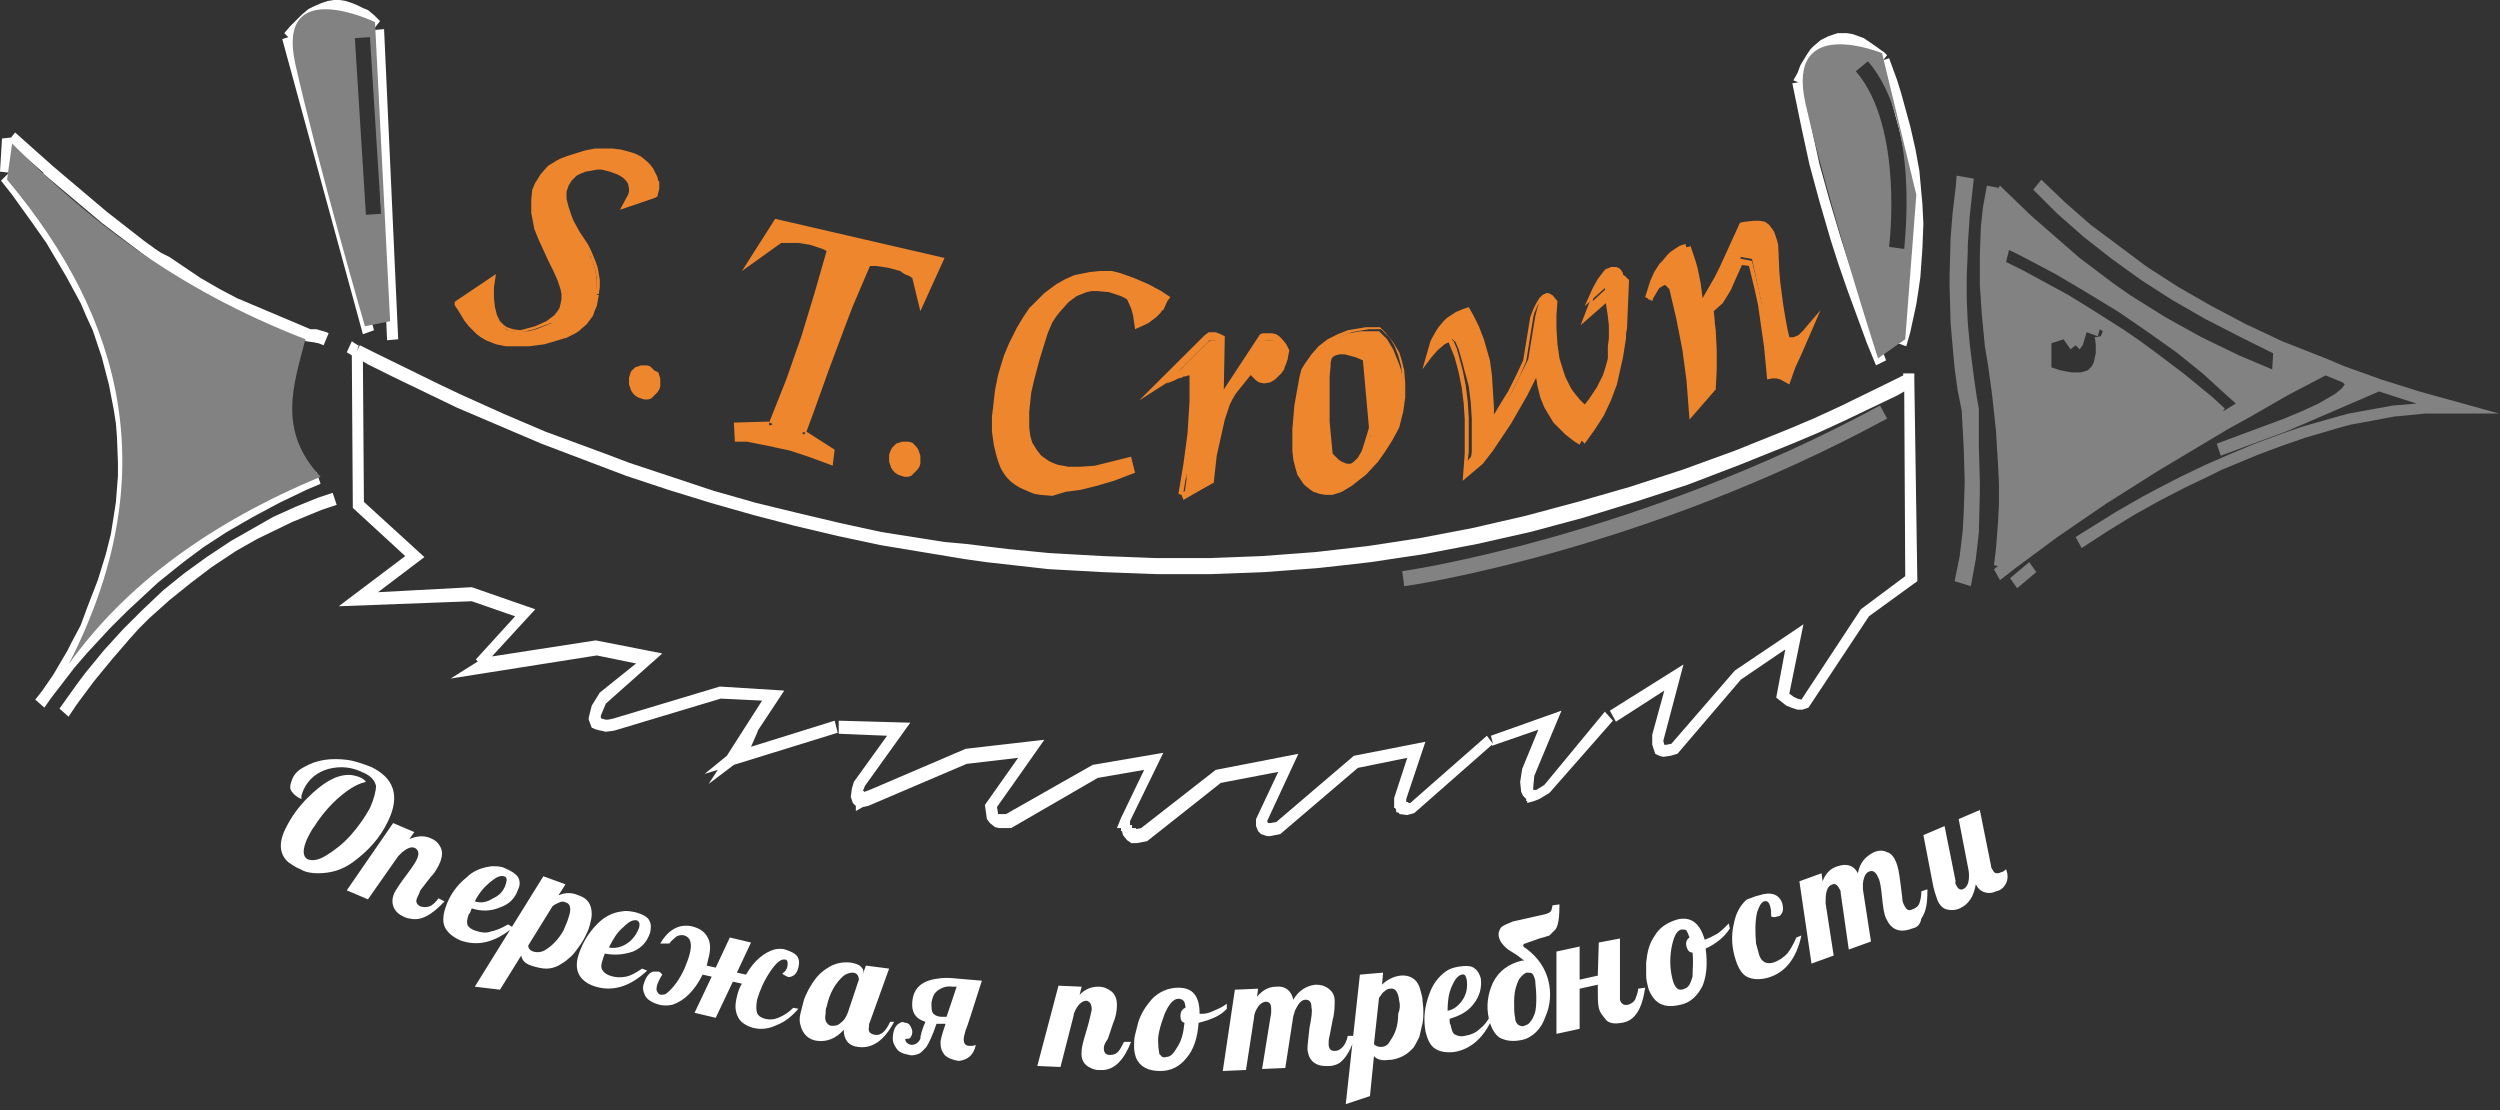 <?xml version="1.0" encoding="UTF-8"?> <svg xmlns="http://www.w3.org/2000/svg" width="376" height="167" viewBox="0 0 376 167" fill="none"><rect x="0" y="0" width="376" height="167" fill="#333333" stroke="none"/> <g clip-path="url(#clip0_112_94)"> <path d="M0.91 25.06L2.577 25.211L2.729 22.946L1.061 22.795L0.91 25.06Z" fill="#544A4D"></path> <path fill-rule="evenodd" clip-rule="evenodd" d="M233.484 45.138L233.181 44.836L233.029 44.534L232.878 44.383L232.726 44.232H232.574H232.423H232.271L232.12 44.383L231.968 44.534L231.816 44.836L231.665 45.138L231.513 45.44L231.362 45.893L231.21 46.346L231.058 46.95L230.907 47.553L229.845 54.045L229.239 55.253L228.632 56.46L228.026 57.668L227.42 58.876L226.661 60.083L225.903 61.291L224.387 63.706V62.348V61.14V59.932V58.725L224.236 57.517L224.084 56.46L223.932 55.404L223.781 54.347L223.478 53.29L223.174 52.233L222.871 51.177L222.568 50.271L222.265 49.365L221.81 48.459L221.355 47.553L220.9 46.799L220.294 46.95L219.839 47.101L219.384 47.252L218.929 47.553L218.02 48.157L217.565 48.459L217.261 48.912L216.958 49.365L216.655 49.818L216.049 50.875L215.745 51.478L215.594 52.082L215.291 53.441L215.594 52.988L215.897 52.535L216.2 52.233L216.503 51.931L216.807 51.63L217.11 51.478L217.413 51.328L217.716 51.177L217.868 51.026H218.02H218.171H218.323H218.474L218.626 51.177L218.778 51.328L218.929 51.478L219.384 52.535L219.687 53.592L219.991 54.649L220.294 55.856L220.597 56.913L220.9 58.121L221.052 59.329L221.203 60.536L221.355 62.952V64.159V65.367V67.933L221.203 69.292L221.052 70.651L222.72 68.688L223.023 68.235L223.174 67.933H222.871L223.629 66.877L224.994 64.763L226.358 62.65L227.571 60.536L228.178 59.48L228.784 58.423L229.845 56.309L230.755 54.196V55.102L230.907 56.007L231.058 56.913L231.362 57.819L231.665 58.574L231.968 59.329L232.271 60.083L232.726 60.838L233.181 61.442L233.636 62.046L234.091 62.65L234.697 63.254L235.303 63.858L235.91 64.461L236.668 64.914L237.426 65.367H237.729L238.487 64.31L238.791 63.858L239.094 63.405L239.7 62.348L240.307 61.291L240.61 60.687V60.536L240.761 60.385L240.913 60.083L241.216 59.48L241.52 58.876L241.671 58.272L241.974 57.668L242.126 57.064L242.278 56.46L242.581 55.253L242.884 53.894L243.187 52.535L243.339 51.177L243.491 50.422L243.642 49.667V49.214V49.063V48.912L243.794 48.157L243.945 46.648V45.893V45.138L244.097 41.062L243.794 40.609L243.491 40.307L243.036 40.156H242.732H242.278L241.974 40.307L241.52 40.458L241.216 40.76L240.307 41.968L239.549 43.327L238.942 44.685L238.336 46.044L241.368 43.327L241.671 44.685L241.823 45.289L241.974 46.044V46.195V46.346V46.648V47.252V47.403V47.553V47.855V48.459V49.063V49.365V49.667V50.875L241.823 52.082V52.686V53.29V53.441V53.592V53.894L241.671 54.498L241.368 55.554L241.065 56.46L240.61 57.366L240.155 58.272L239.852 58.725L239.549 59.178L239.245 59.63L238.942 60.083L238.336 60.838L237.578 60.083L236.971 59.329L236.365 58.574L235.91 57.819L235.455 56.913L235 56.007L234.697 55.102L234.545 54.649L234.394 54.196L234.091 53.139L233.939 52.535L233.787 52.082L233.636 50.875V49.667V48.459V47.252V46.497V45.893L233.484 45.138Z" fill="#EE862E"></path> <path fill-rule="evenodd" clip-rule="evenodd" d="M247.887 44.987L248.039 45.138L248.342 44.534L248.645 44.081L248.948 43.628L249.252 43.327L249.403 43.025L249.707 42.723L250.01 42.572L250.313 42.421L250.465 42.27H250.616H250.768L250.919 42.421L251.071 42.572L251.223 42.723L251.374 42.874L251.526 43.176L252.132 45.44L252.739 47.705L253.194 49.969L253.649 52.384L253.952 54.649L254.255 57.064L254.407 59.48L254.558 61.895L257.59 58.121L257.742 56.762V55.404V54.951V54.649V53.894V52.535V51.026V49.516V48.761V48.308V48.157V48.006V47.855L257.59 46.346L257.894 45.893L258.045 45.591L258.197 45.44L258.803 44.534L259.41 43.628L260.016 42.723L260.471 41.666L260.623 41.213L260.926 40.76L261.381 39.703L261.836 38.647L263.503 38.949L263.958 41.062L264.413 43.176L264.868 45.289L265.171 47.403L265.323 49.818L265.626 51.931L265.929 54.045L266.232 56.309H266.536H266.839H267.142L267.445 56.46L267.749 56.611L268.052 56.762L268.658 57.215L269.416 55.102L270.326 52.988L272.145 48.912L271.842 49.214L271.69 49.516L271.387 49.818L271.236 49.969L271.084 50.12L270.629 50.422L270.326 50.573H270.174L270.023 50.724L269.568 50.875H269.265H269.113H268.81H268.658H268.507L268.052 49.214L267.749 47.553L267.445 45.742L267.142 43.93L266.99 42.119L266.839 40.307L266.687 38.496V36.684L266.839 36.231L266.687 35.778L266.536 35.325L266.384 35.023L266.232 34.722L266.081 34.42L265.778 34.118L265.474 33.967L265.171 33.816L264.868 33.665L264.565 33.514H264.261H263.807H263.352L262.897 33.665L262.442 33.816L261.684 35.476L260.926 37.137L260.168 38.798L260.016 39.1L259.865 39.251L259.713 39.401L259.41 40.156L258.652 41.666L258.197 42.421L257.742 43.176L257.287 43.93L256.832 44.685L255.923 46.044L255.771 44.836L255.619 43.628L255.468 42.421L255.316 41.364L255.013 40.307L254.71 39.251L254.407 38.194L254.103 37.137H253.8L252.89 37.439L252.436 37.59L251.981 37.892L251.526 38.194L251.071 38.647L250.313 39.552L250.01 40.005L249.707 40.609L249.403 41.213L249.1 41.817L248.797 42.421L248.494 43.176L247.887 44.987Z" fill="#EE862E"></path> <path fill-rule="evenodd" clip-rule="evenodd" d="M199.674 68.386L199.371 65.065L199.22 63.405V61.744V58.272V56.611L199.371 54.951V54.498L199.523 54.196L199.674 53.894L199.826 53.592L199.978 53.29L200.281 53.139L200.584 52.988H200.887H201.19H201.645H202.1L202.555 53.139L203.161 53.29L203.768 53.441L204.374 53.743L205.132 54.045L206.194 64.612V64.763V64.914V65.216L206.042 65.82L205.891 66.273L205.739 66.726L205.436 67.632L205.284 67.933L205.132 68.235L204.981 68.537L204.829 68.839L204.526 69.292L204.374 69.443L204.223 69.594L204.071 69.745L203.92 69.896L203.465 70.047L203.01 70.198H202.707H202.555H202.252H202.1L201.494 69.896L201.039 69.594L200.736 69.292L200.432 68.99L199.674 68.386ZM209.984 64.159L210.136 63.857L210.439 62.65L210.742 61.593L210.894 60.536L211.045 59.48V58.423V57.517L210.894 56.611L210.742 55.705L210.439 54.8L210.136 54.045L209.832 53.29L209.529 52.535L209.074 51.78L208.62 51.026L208.013 50.422L207.407 49.818H206.345H205.436H204.678L203.768 49.969L202.858 50.12L202.1 50.422L201.342 50.724L200.584 51.026L199.826 51.328L199.22 51.78L198.613 52.233L198.007 52.837L197.4 53.441L197.097 54.347L196.642 55.102L196.187 55.856L195.884 56.913L195.732 57.97L195.429 60.083L195.278 61.14L195.126 62.046L194.974 62.952V63.857L194.823 64.763V65.518V66.273V67.028V67.782V68.386L194.974 68.99L195.126 69.594L195.278 70.047L195.429 70.5L195.581 70.953L195.732 71.406L196.036 71.859L196.339 72.16L196.642 72.462L196.945 72.764L197.249 73.066L197.552 73.217L198.007 73.368L198.461 73.519L198.916 73.67L199.371 73.821H199.826H200.281L201.039 73.519L201.797 73.066L202.555 72.613L203.313 72.16L203.92 71.707L204.071 71.557L204.223 71.406H204.374L204.678 71.104L205.284 70.5L205.587 70.198L205.739 70.047V69.896H205.891L206.497 69.292L207.103 68.688L207.407 68.386V68.235L207.558 68.084L207.71 67.933L208.316 67.179L208.771 66.424L209.226 65.669L209.681 64.763L209.984 64.159Z" fill="#EE862E"></path> <path fill-rule="evenodd" clip-rule="evenodd" d="M81.264 27.173L80.961 27.626L80.81 28.079L80.658 28.532V28.834V29.136L80.355 30.042V30.947V31.4V31.853L80.507 32.759L80.81 34.118L81.416 35.627L81.719 36.382L82.023 37.288L82.477 38.194L82.629 38.496L82.781 38.949L83.236 39.552L83.69 40.156L83.994 40.76L84.297 41.364L84.448 41.968L84.6 42.572L84.752 43.175V43.779V44.383V44.987L84.6 45.591L84.448 46.195L84.145 46.799L83.842 47.402L83.387 48.006L82.932 48.61L82.174 48.912L81.416 49.214L80.658 49.516L80.052 49.667L79.445 49.818H79.294H78.687H78.232H77.626H77.019L76.564 49.667L76.11 49.516L75.655 49.214L75.352 48.912L75.048 48.459L74.745 48.006L74.442 47.553L74.29 46.95L74.139 46.346L73.987 45.591V44.836V44.081V43.175L74.139 42.27L68.832 45.742L69.287 46.497L69.742 47.251L70.197 47.855L70.803 48.459L71.41 49.063L72.016 49.667L72.623 50.12L73.229 50.573L73.835 50.875L74.594 51.176L75.352 51.327L76.11 51.478H76.868H77.626H78.535L79.445 51.327H78.687L80.052 51.026L80.658 50.875L81.264 50.724L82.477 50.422H82.629L82.932 50.271L83.539 50.12L84.145 49.818L84.752 49.667L85.207 49.365L85.813 49.214L86.874 48.761L87.026 48.61L87.329 48.459L87.784 48.157L88.087 47.704L88.39 47.251L88.694 46.799L88.997 46.346L89.148 45.742L89.3 45.138L89.452 44.534L89.603 44.081L89.755 43.025V41.968L89.603 41.062L89.452 40.307L89.148 39.401L88.997 38.949L88.845 38.797V38.647L88.39 37.741L87.936 36.835V36.533V36.382L87.784 36.231L87.481 35.778L86.874 34.873L86.419 34.118L85.965 33.212L85.51 32.457L85.207 31.702L84.903 31.098V30.494L84.752 29.891V29.287V28.683L84.903 28.079L85.055 27.626L85.358 27.173L85.661 26.721L86.116 26.268L86.571 25.815L87.177 25.513L87.936 25.211L88.694 24.909L89.603 24.607L90.665 24.456L91.726 24.909L92.635 25.362L93.09 25.664L93.545 25.966L94.152 26.419L94.303 26.57L94.606 26.871L94.758 27.173L94.91 27.324L95.213 27.777L95.365 28.23L95.516 28.683V29.136V29.438L95.365 29.74L95.061 30.344L94.91 30.645L94.758 30.947L98.852 29.589L99.003 28.985L99.155 28.381V27.777V27.324L98.548 26.871L98.397 26.419L98.094 25.815L97.639 25.362L97.184 25.06L96.729 24.758L96.274 24.456L95.819 24.154L95.516 23.852L95.061 23.701L94.606 23.55L94 23.248L93.394 23.097L92.787 22.946L92.181 22.795H91.574H90.968H90.361H89.603L88.845 22.946L88.087 23.097L87.329 23.248L85.965 23.701L84.752 24.154L84.145 24.456L83.539 24.909L82.781 25.362L82.477 25.664L82.174 25.966L81.568 26.57L81.264 27.173Z" fill="#EE862E"></path> <path fill-rule="evenodd" clip-rule="evenodd" d="M137.664 41.515L138.574 45.44L141.303 39.251L116.742 33.514L113.103 39.1L117.197 36.231L118.106 36.08H119.016H119.926L120.835 36.231L121.745 36.382L122.655 36.684L123.564 36.986L124.474 37.439L123.868 40.76L122.958 44.081L121.897 47.403L120.835 50.724L119.774 53.894L118.561 57.215L117.348 60.536L116.135 63.858L115.68 64.008L110.677 64.159V65.971H112.193H112.951L113.71 66.122L115.377 66.424L117.045 66.877L118.864 67.33L120.684 67.933L121.593 68.235L122.503 68.537L124.474 69.292L124.929 67.933L120.987 65.367L120.684 65.216L121.745 61.895L122.806 58.725L124.019 55.554L125.232 52.384L126.445 49.063L127.658 45.893L129.022 42.723L130.387 39.552H131.6L132.661 39.703L133.722 39.854L134.632 40.156L135.542 40.458L136.3 40.76L137.058 41.213L137.664 41.515Z" fill="#EE862E"></path> <path fill-rule="evenodd" clip-rule="evenodd" d="M169.655 45.138L169.958 45.591L170.261 46.044L170.413 46.497L170.564 47.1L170.716 47.553L170.868 48.157L171.019 49.214L171.322 49.063L171.626 48.912L171.777 48.761H171.929H172.081L172.384 48.61L172.839 48.308L173.142 48.157V48.006H173.293L173.445 47.855L173.748 47.553L173.9 47.402V47.252L174.203 46.95L174.355 46.799L174.506 46.648V46.497H174.658L174.81 46.195V46.044V45.893L174.961 45.742L175.113 45.44V45.289V45.138L175.264 44.987L174.355 44.383L173.445 43.779L172.535 43.326L171.474 42.873L170.413 42.421L169.352 41.968L168.29 41.666L167.077 41.364H166.168H165.41L163.893 41.515L162.377 41.817L161.619 41.968L161.013 42.27L160.255 42.572L159.648 42.873L159.042 43.175L158.435 43.628L157.222 44.534L156.161 45.591L155.555 46.195L155.1 46.799L154.19 48.006L153.281 49.365L152.826 50.12L152.522 50.875L152.068 51.629L151.764 52.535L151.461 53.441L151.158 54.347L150.855 55.252L150.552 56.309L150.097 58.423L149.945 59.781L149.793 61.14V62.348V63.556V64.612L149.945 65.669L150.097 66.575L150.4 67.481L150.703 68.235L151.006 68.99L151.31 69.745L151.764 70.5L152.219 71.104L152.674 71.707L153.281 72.16L153.887 72.613L154.493 72.915L155.252 73.217L156.01 73.519L156.768 73.67H157.677H158.587H159.497H160.558L161.619 73.519L162.681 73.368L163.893 73.066L165.106 72.764L166.319 72.311L167.684 71.859L169.048 71.406L170.564 70.802L170.11 69.292L169.352 69.443L168.745 69.594L167.381 69.896L166.168 70.198L165.561 70.349L164.955 70.5H164.348L163.742 70.651L162.681 70.802H161.619H160.71L160.255 70.651L159.8 70.5L159.042 70.349L158.284 70.047L157.981 69.896L157.677 69.745L157.374 69.594L157.071 69.443L156.464 68.99L156.01 68.386L155.706 68.084L155.555 67.782L155.1 67.028L154.948 66.726L154.797 66.424L154.493 65.669L154.342 65.216V64.763L154.19 64.31V63.857V62.952V61.895V61.291V60.687L154.342 59.48V58.876L154.493 58.272L154.797 56.913L154.948 56.158L155.1 55.554L155.403 54.045L155.858 52.535L156.464 50.875L156.768 50.12L157.071 49.365L157.526 48.308L158.132 47.402L158.739 46.497L159.345 45.742L159.952 45.138L160.71 44.534L161.468 44.081L162.226 43.779L162.984 43.477L163.893 43.326H164.803L165.713 43.477L166.622 43.628L167.532 43.93L168.593 44.232L169.655 45.138Z" fill="#EE862E"></path> <path fill-rule="evenodd" clip-rule="evenodd" d="M188.455 55.705L188.758 56.158L188.91 56.309L189.061 56.46L189.364 56.762L189.819 56.913L190.122 57.064H190.274H190.426H190.729L191.184 56.913L191.335 56.762H191.487L191.79 56.611L192.093 56.46L192.397 56.309L192.548 56.007L192.851 55.856L193.003 55.705L193.155 55.554V55.404V55.252L193.306 54.951L193.458 54.649V54.347L193.61 54.045V53.592V53.441V53.29L193.458 52.988L193.306 52.686L193.155 52.384L193.003 52.233L192.851 51.931L192.7 51.78L192.548 51.629L192.397 51.478L192.093 51.328L191.79 51.176H191.487H191.184H190.577H190.274L189.971 51.328L183.755 60.838L183.906 51.629L183.603 51.478L183.3 51.328L182.997 51.176H182.693H182.39H182.087L181.632 51.478L175.113 57.97L175.416 57.668L175.871 57.517L176.629 57.215L177.235 56.913L177.842 56.762L177.993 56.611H178.297L178.752 56.46H178.903H179.055H179.358V57.064V57.668V58.876V61.291V61.593V61.895V62.499V63.706L179.206 64.914V66.122L178.903 66.424V67.028V67.632L178.6 69.896L178.448 70.953V71.255V71.406V71.556V72.16L178.297 73.217L178.145 74.425L178.297 74.727L182.542 72.613L182.693 71.255L182.845 69.896L182.997 68.537L183.3 67.179L183.603 65.82L183.906 64.461L184.21 63.103L184.664 61.744L184.968 60.838L185.422 59.932L185.877 59.178L186.484 58.423L187.697 56.913L188.303 56.158L188.455 55.705Z" fill="#EE862E"></path> <path fill-rule="evenodd" clip-rule="evenodd" d="M137.665 70.953L137.816 70.802L137.968 70.651L138.271 70.198L138.423 69.745V69.443V69.292V69.141V68.537L138.271 68.084L138.119 67.632L137.816 67.179L137.513 66.877L137.361 66.726L137.21 66.575L136.603 66.424H136.148H135.694L135.239 66.575L134.784 66.726L134.481 67.028L134.177 67.33L133.874 67.933L133.723 68.386V68.99V69.443L133.874 69.896L134.026 70.349L134.329 70.802L134.632 71.104L135.087 71.406L135.542 71.557L135.997 71.707H136.148H136.3H136.603L137.058 71.557L137.21 71.406L137.361 71.255L137.513 71.104L137.665 70.953Z" fill="#EE862E"></path> <path fill-rule="evenodd" clip-rule="evenodd" d="M98.397 55.705L98.094 55.403L97.942 55.252L97.79 55.102L97.335 54.951H96.881H96.426L95.971 55.102L95.516 55.252L95.213 55.554L94.91 55.856L94.758 56.309L94.606 56.762V57.366V57.819L94.758 58.272L94.91 58.725L95.213 59.178L95.516 59.48L95.971 59.781L96.426 59.932L96.881 60.083H97.032H97.184H97.487L97.942 59.932L98.094 59.781L98.245 59.63L98.397 59.48L98.548 59.328L98.7 59.178L98.852 59.027L99.155 58.574L99.306 58.121V57.819V57.668V57.517V56.913L99.155 56.46L99.003 56.007L98.397 55.705Z" fill="#EE862E"></path> <path d="M250.768 41.817L251.374 42.119L251.677 42.572L251.981 43.025L253.042 47.704L253.952 52.384L254.255 54.8L254.558 57.215L254.861 60.838L257.135 58.121L257.287 55.554V55.252V52.837L256.984 48.61V48.308L256.832 46.799L258.803 43.93L259.41 43.025L260.319 41.062L261.229 38.798L263.503 39.25L264.564 43.779L265.019 45.893L265.474 48.006L265.777 50.12L266.081 52.233L266.535 56.158H267.294L268.052 56.309L268.658 56.611L269.264 54.951L270.174 52.837L270.932 51.176H270.781L269.719 51.629H269.264H268.961L268.506 51.78L267.9 49.667L267.597 47.855L266.99 44.232L266.839 42.421L266.687 40.609L266.535 38.798V36.986L266.384 36.08L266.081 35.476L265.929 35.174L265.626 34.721L265.171 34.42L264.564 34.269H264.261H263.503L262.745 34.42L261.381 37.59L259.864 40.76L258.197 43.779L255.771 47.553L255.468 45.138L255.164 42.874L254.71 40.609L254.406 39.552L253.8 37.741L252.587 38.194L251.829 38.798L251.526 39.099L250.464 40.458L249.858 41.515L249.403 42.421L249.706 42.119L250.313 41.817H250.768ZM254.103 63.103L253.648 57.215L253.345 54.951L253.042 52.686L252.132 48.006L251.071 43.477L250.616 43.025L250.464 42.874H250.313L249.555 43.326L248.645 44.836L248.494 45.289L248.039 44.987L247.432 44.685L248.19 42.27L248.797 40.911L249.555 39.703L250.01 39.25L250.768 38.345L251.223 37.892L252.132 37.288L252.587 36.986L253.497 36.684L253.648 37.288L254.255 36.986L255.013 39.25L255.316 40.307L255.771 42.572L256.074 44.836L257.894 41.666L258.652 40.156L261.684 33.514L262.29 33.363L263.806 33.212H264.261H264.716L265.474 33.363L266.081 33.816L266.535 34.42L266.839 34.873L267.142 35.778L267.294 36.231L267.445 36.835L267.597 40.609L267.748 42.421L268.203 45.893L268.506 47.704L268.81 49.365L269.113 50.724H269.264H269.719L270.477 50.422L271.235 49.667L271.994 48.761L273.813 46.648L270.932 53.29L270.023 55.252L269.113 57.819L267.748 57.064L267.142 56.913H266.535L265.777 57.064L265.323 52.233L265.019 50.12L264.716 48.006L264.413 45.893L263.958 43.779L263.048 40.005L261.987 39.854L260.774 42.572L260.319 43.628L259.106 45.591L257.742 46.799L257.894 48.157V48.459L258.045 49.667L258.197 52.686V55.252V55.554L258.045 58.574L254.103 63.103ZM217.716 50.573L218.171 50.724L218.474 51.176L218.626 51.328L219.081 52.384L219.384 53.441L219.99 55.705L220.445 57.97L220.748 60.385L220.9 62.801V65.367V67.933L220.748 69.292L223.023 66.424L225.752 62.348L228.177 58.121L229.239 56.007L230.906 52.233L231.058 54.951L231.361 56.762L231.816 58.423L232.423 59.932L233.181 61.291L233.635 61.895L234.09 62.499L235.303 63.706L236.668 64.763L237.274 65.216L238.639 63.404L239.852 61.291L240.913 59.027L241.823 56.611L242.429 54.045L242.732 52.686L243.339 48.459L243.49 45.591L243.642 41.817L243.339 41.515L243.035 41.364L242.732 41.213H242.126L241.823 41.364L241.519 41.515L241.216 41.817L240.458 43.025L239.7 44.232L239.548 45.289L241.671 43.326L242.277 46.799V46.95L242.429 48.006V48.157V48.61V49.214V50.12V50.422V51.629L241.974 54.498L241.823 55.102L241.519 56.158L241.216 57.215L240.761 58.121L240.306 59.027L239.094 60.687L238.184 61.895L237.123 60.838L236.516 60.385L235.91 59.63L235.303 58.725L234.848 57.819L234.394 56.913L233.787 55.404L233.181 53.29L232.877 51.629L232.726 49.214L232.877 46.497L233.029 45.289L232.574 44.836L232.423 44.685H232.271L231.968 44.836L231.664 45.289L231.21 46.044L230.755 47.1L230.603 47.704L229.542 54.347L228.481 56.762L227.268 59.178L225.903 61.593L223.629 65.367V61.14L223.477 58.725L223.326 56.46L222.871 54.347L222.416 52.384L221.81 50.573L221.506 49.667L221.052 48.761L220.294 47.403H219.99L219.081 47.855L217.868 48.761L217.564 49.063L216.655 50.271L215.897 51.629L216.048 51.328L216.655 50.875L217.261 50.573H217.716ZM219.99 72.311L220.294 68.235V65.669V63.103L220.142 60.687L219.839 58.272L219.384 56.007L218.777 53.743L217.868 51.478L217.564 51.629L217.261 51.78L216.2 52.686L215.29 53.743L213.926 55.554L215.139 51.328L215.442 50.724L216.048 49.667L216.352 49.214L217.11 48.308L217.564 47.855L218.929 46.95L219.99 46.497L220.9 46.195L221.506 47.252L221.961 48.157L222.416 49.063L223.174 51.026L223.477 52.082L223.781 53.139L224.084 54.196L224.387 56.46L224.539 58.876L224.69 61.291V62.348L226.055 60.083L226.813 58.876L228.026 56.46L229.087 54.196L230.148 47.704L230.603 46.497L231.058 45.591L231.513 44.836L231.968 44.383L232.271 44.232L232.574 44.081H232.877L233.484 44.383L234.242 45.289L234.09 47.403V49.365L234.242 51.78L234.545 53.894L235.152 55.856L235.455 56.762L235.91 57.668L236.364 58.574L236.819 59.328L237.426 60.083L238.487 61.14L239.397 59.932L240.458 58.272L241.216 56.46L241.823 54.498L242.126 52.384V51.176V50.875V49.969L241.974 48.912V48.761L241.823 47.704V47.553L241.519 45.591L237.729 48.912L238.942 45.742L239.548 44.383L240.306 43.025L241.216 41.666L241.671 41.213L242.126 41.062L242.581 40.911L243.49 41.062L243.945 41.213L244.4 41.515L245.006 42.119L244.703 49.365L244.552 50.271V50.422V50.875L244.097 53.743L243.794 55.102L243.49 56.46L243.187 57.819L242.277 60.234L241.216 62.499L239.852 64.612L238.335 66.726L237.881 66.273L237.577 66.877L236.819 66.424L235.455 65.367L234.242 64.159L233.635 63.556L233.181 62.801L232.271 61.291L231.968 60.536L231.664 59.781L231.21 57.97L231.058 56.762L230.755 57.366L229.694 59.48L227.268 63.706L224.539 67.782L223.023 69.745L219.99 72.311Z" fill="#EE862E"></path> <path d="M69.287 45.893L69.59 46.346L70.5 47.704L71.106 48.308L72.319 49.365L73.532 50.12L74.897 50.724L76.413 51.026H77.171H77.929H78.839V50.875L81.416 50.271L83.842 49.516L87.784 47.704L88.694 46.195L88.997 45.742L89.452 44.232L89.603 43.779L89.755 42.723V41.817L89.603 41.062L89.452 40.307L88.845 38.647L88.39 37.892L87.329 36.08L86.116 34.269L85.661 33.514L85.207 32.759L84.6 31.249L84.448 30.494L84.297 29.891V29.287V28.683L84.448 28.079L84.752 27.475L85.358 26.57L85.813 26.117L86.419 25.664L87.026 25.362L87.177 25.815L87.026 25.362L87.784 25.06L89.452 24.154L90.665 23.852L91.726 24.305L93.545 25.362L94.303 25.966L94 26.419L94.303 26.117L94.91 26.871L95.061 27.173L95.365 27.777L95.516 28.23L95.668 28.834L95.516 29.74L95.365 30.193L98.094 29.287L98.245 28.532V28.079V27.626L97.942 26.721L97.639 26.268L97.335 25.664L96.274 24.758L94.91 24.154L93.394 23.701L91.726 23.55H91.119H89.755L88.39 23.852L85.965 24.154L84.145 24.909L83.69 25.211L82.629 25.815L82.477 26.117L81.871 26.721L81.264 27.777L80.81 28.834V29.136L80.658 30.042V30.947V31.853L81.113 34.118L82.023 36.382L83.084 38.797L83.539 39.25L84.297 40.458L84.6 41.062L84.903 41.666L85.055 42.27L85.207 43.477V44.081L85.055 44.685L84.752 45.893L84.145 47.1L83.236 48.459L80.355 49.516L79.142 49.818L78.081 49.969V49.516V49.969L76.868 49.818L75.806 49.365L75.352 49.063L74.897 48.761L74.594 48.308H74.29L73.987 47.704L73.835 47.1L73.684 46.346L73.532 45.591V44.836V43.175L69.287 45.893ZM77.777 52.082H76.868H76.11L74.594 51.78L73.077 51.176L72.319 50.724L71.713 50.271L70.5 49.063L69.894 48.308L69.439 47.553L68.984 46.799L68.377 45.893V45.44L68.529 45.289L74.594 41.213L74.29 43.175V44.836L74.442 46.195L74.745 47.402L75.2 48.308L75.503 48.61L75.806 48.912L76.261 49.214L77.171 49.516L78.232 49.667L78.839 49.516L80.507 49.063L82.174 48.308L83.387 47.402L83.842 46.799L84.145 46.346L84.297 45.742L84.448 44.987V44.534V44.232L84.297 43.477L83.842 42.119L83.236 40.76L82.477 39.25L82.781 38.949L82.477 39.25L80.961 35.929L80.355 34.42L79.9 32.004V31.4V30.947V30.042L80.052 28.532L80.507 27.475L80.81 27.022L81.264 26.268L82.174 25.211L82.477 24.909L83.236 24.456L83.69 24.154L84.297 23.852L85.51 23.399L87.936 22.645L89.452 22.343H90.816H92.181L93.394 22.494L95.061 22.946L95.516 23.097L96.426 23.55L97.335 24.305L97.79 24.758L98.245 25.362L98.548 25.966L98.852 26.57L99.003 27.173V27.777V28.381L98.852 28.985L98.548 29.74L93.242 31.551L94.455 29.287L94.606 28.834V28.381L94.455 27.626L94.152 27.173L93.697 26.721L92.939 26.268L91.726 25.815L90.513 25.513H89.755L88.997 25.664L88.087 25.815L87.329 26.117L86.723 26.419L85.965 27.173L85.51 27.928L85.358 28.381L85.207 28.834V29.891L85.51 31.098L85.965 32.457L86.268 33.212L87.177 34.873L88.39 36.684L88.845 37.59L89.3 38.647L89.603 39.401L89.906 40.307L90.058 41.213L90.21 42.119V43.175L90.058 44.232H89.603L90.058 44.383L89.755 46.044L89.603 46.346L89.148 47.553L88.239 48.761L87.026 49.818L86.571 50.12L85.055 50.875H84.903L82.932 51.478L81.871 51.78L79.597 52.082V51.931V52.082H77.777ZM125.232 70.047L124.474 69.745L121.594 68.688L118.865 67.782L115.377 67.028L112.345 66.424H110.526L110.374 63.556L115.681 63.404V64.31L111.132 64.461V65.367L112.952 65.518L115.377 65.971L118.865 66.877L121.594 67.782L122.806 67.933L124.474 68.537V67.933L120.835 65.518L121.139 65.065L120.381 64.914L121.442 61.593L123.716 55.102L126.142 48.61L128.719 42.27L130.236 38.797L131.6 38.949L132.661 39.099L133.723 39.25L135.542 39.703L136.452 40.005L137.21 40.458L138.119 41.062L138.726 43.93L140.697 39.401L116.894 33.967L114.771 37.288L117.045 35.627L118.106 35.476H119.168H120.077L121.139 35.627L122.048 35.778L123.11 36.08L124.171 36.382L125.536 36.986L123.565 43.93L121.29 50.875L119.016 57.366L116.439 63.857L115.681 63.556L118.258 57.064L120.532 50.573L122.503 44.081L124.323 37.741L123.716 37.439L122.806 37.137L121.897 36.835L120.987 36.684L120.077 36.533H119.168H118.258H117.5L111.587 40.76L116.59 32.91L142.061 38.797L138.423 46.799L137.21 41.817L136.755 41.515L135.997 41.213L135.39 40.76L133.723 40.307L132.813 40.156L131.752 40.005H130.842L128.265 46.044L127.052 49.214L124.626 55.705L122.352 62.046L121.29 64.914L125.536 67.632L125.232 70.047ZM202.555 69.745H202.706H203.161L203.616 69.443L204.223 68.839L204.829 67.782L205.587 65.367L205.89 64.31L204.981 54.196L203.919 53.743L202.252 53.29H201.494L200.887 53.441L200.584 53.592L200.281 53.894L200.129 54.498V54.951L199.977 56.611V58.272V63.404L200.129 65.065L200.432 68.235L201.342 69.141L201.797 69.443L202.555 69.745ZM202.706 70.651H202.252L201.645 70.5L201.039 70.198L200.129 69.594L199.219 68.688L198.916 65.065L198.765 63.404V58.272V56.46L198.916 54.196L199.219 53.29L199.674 52.686L199.977 52.535L200.432 52.384L201.19 52.233H202.252L203.313 52.535L204.526 52.988L205.436 53.441L206.497 64.461L206.345 64.763L205.89 66.575L205.284 68.235L204.981 68.99L204.677 69.443L203.768 70.349L203.313 70.5L202.706 70.651ZM166.319 41.968H165.561L164.045 42.119L161.923 42.572L160.558 43.025L159.345 43.628L158.739 44.081L157.526 44.987L155.858 46.497L155.403 47.1L154.494 48.308L153.584 49.667L153.129 50.422L151.613 53.743L150.703 56.611L150.4 58.876L150.097 61.442V62.65V64.763L150.4 66.726L150.855 68.386L151.158 69.141L151.461 69.745L151.916 70.349L152.371 70.953L152.826 71.406L153.281 71.858L153.887 72.311L155.1 72.915L155.858 73.066L156.616 73.217L158.284 73.368H160.255L162.377 73.066L164.652 72.462L167.229 71.707L169.655 70.802L169.503 70.198L167.229 70.802L164.803 71.255L162.529 71.406H160.558L158.739 71.104L157.223 70.5L156.616 70.047L156.01 69.594L155.252 68.688L155.1 68.386L154.494 67.329L154.342 66.877L154.039 65.669L153.887 64.159V63.103V61.442L154.342 58.423L154.797 56.309L154.948 55.554L155.252 54.045L156.616 50.12L156.919 49.365L157.374 48.308L157.981 47.402L158.587 46.497L159.952 44.987L160.71 44.383L161.468 43.93L163.135 43.326L164.045 43.175H164.955L166.774 43.326L167.835 43.628L168.897 43.93L170.11 44.534L171.019 46.195L171.323 47.251L171.474 48.308L172.384 47.855L173.748 46.799L174.506 45.893L174.961 44.987L174.506 44.685L172.687 43.628L170.716 42.723L168.29 42.27L167.229 41.968H166.319ZM158.284 74.576L156.465 74.425L155.555 74.274L154.797 73.972L153.432 73.368L152.674 72.915L152.068 72.462L151.461 71.858L151.006 71.255L150.552 70.5L150.248 69.745L149.945 68.839L149.49 67.028L149.339 65.971L149.187 64.914V62.65L149.339 61.442L149.49 60.083L149.642 58.725L150.097 56.46L150.4 55.404L151.006 53.441L151.765 51.629L152.977 49.214L153.887 47.704L154.797 46.346L155.403 45.742L157.071 44.081L158.89 42.723L160.255 41.968L161.619 41.364L162.377 41.213L163.894 40.911L165.41 40.76H166.319H167.229L168.442 41.062L170.565 41.817L172.687 42.723L174.658 43.779L176.023 44.685L175.568 45.289L174.961 46.648H174.81L174.506 47.1L173.9 47.704L172.687 48.61L170.716 49.516L170.413 47.402L170.11 46.346L169.503 44.987L168.594 44.534L167.684 44.232L166.774 43.93L164.955 43.779H164.197L163.439 43.93L161.923 44.534L161.316 44.987L160.71 45.44L159.497 46.799L158.89 47.553L158.284 48.459L157.829 49.516L157.526 50.271L156.313 54.196L155.555 57.064L155.1 59.027L154.797 61.895V62.952V64.31L154.948 65.518L155.252 66.575L156.01 67.782L156.616 68.537L157.677 69.292L158.284 69.594L159.042 69.896L160.71 70.198H162.529L164.652 70.047L170.11 68.688L170.716 71.104L167.532 72.311L164.955 73.066L162.529 73.67L160.255 73.972L158.284 74.576ZM196.642 56.158L196.187 58.272L195.732 61.291L195.429 64.914V66.424L195.581 68.386L195.732 68.99L196.035 70.047L196.339 70.953L196.794 71.707L197.248 72.311L197.855 72.764L198.158 72.915L198.916 73.217L199.674 73.368H200.584L201.948 72.613L203.313 71.707L204.677 70.651L205.89 69.443L207.558 67.481L208.013 66.726L208.923 65.216L209.984 63.254L210.59 60.989L210.894 58.876V56.913L210.742 55.102L210.287 53.441L209.984 52.686L209.681 51.931L209.226 51.176L208.771 50.573L208.165 49.969L207.71 49.516H206.8H205.89L204.981 49.667L203.313 49.969L202.555 50.271L201.797 50.573L200.432 51.328L199.219 52.233L198.158 53.441L197.248 54.8L196.642 56.158ZM200.432 74.425H199.371L198.461 74.274L197.552 73.972L197.097 73.67L196.339 73.066L196.035 72.764L195.429 71.858L195.126 71.406L194.823 70.349L194.519 69.141L194.368 67.782V66.273V64.612L194.671 60.989L195.429 56.762L195.732 55.554L196.187 54.8L197.248 53.29L198.31 52.082L199.674 51.026L201.19 50.271L201.948 49.969L202.706 49.667L204.526 49.365L205.436 49.214H206.345H207.558L208.316 49.969L208.923 50.724L209.529 51.478L209.984 52.233L210.439 52.988L210.742 53.894L211.197 55.705L211.348 57.668V58.725V59.781L211.197 60.838L211.045 61.895L210.439 64.31L209.377 66.273L208.316 67.933L207.255 69.443L205.436 71.406L204.071 72.462L203.313 73.066L201.797 73.972L200.432 74.425ZM190.274 51.176L186.181 57.366L186.635 56.762L187.242 56.007L188.303 55.102L189.213 56.309L189.516 56.611L189.819 56.762H190.123H190.274H190.426L191.032 56.611L191.487 56.309L192.397 55.404L192.7 55.102V54.951L192.852 54.8V54.649L193.003 54.498L193.155 54.045L193.306 52.837L193.003 52.384L192.397 51.629L191.79 51.328L191.335 51.176H190.577H190.274ZM178.903 55.252L179.813 55.404V56.913V58.121L179.661 61.744L179.358 65.367L178.752 70.047L178.448 71.556L178.297 72.16L177.994 73.972L181.481 72.311V71.255L181.784 68.537L182.239 65.82L182.845 63.103L183.3 61.744L183.603 60.838L183.906 60.385L182.997 61.744L183.148 51.328L182.694 51.176H182.542H181.936L181.632 51.478L177.236 55.856L178.903 55.252ZM177.994 75.18L177.69 74.425L177.236 74.274L177.994 69.745L178.6 65.216L178.903 60.385V56.158L177.387 56.611L175.568 57.517L171.323 60.234L181.177 50.422L181.784 49.969H182.087H182.845L183.603 50.271L184.21 50.573L184.058 58.574L189.516 50.271L189.971 50.12H190.426H191.335L191.942 50.271L192.397 50.573L192.852 51.026L193.458 51.78L193.913 52.686L193.61 54.196L193.003 55.705L192.7 56.158L191.79 57.064L191.032 57.517L190.123 57.668L189.365 57.517L188.91 57.215L188 56.309L187.545 56.611L186.939 57.215L185.726 58.725L185.119 59.48L184.21 61.14L183.906 62.046L183.452 63.404L182.845 66.122L182.39 68.839L182.087 71.406L181.936 72.915L177.994 75.18Z" fill="#EE862E"></path> <path d="M289.126 30.645L288.823 27.324L288.671 25.664L288.065 22.343L287.306 19.021L286.852 17.361L285.942 14.04L285.336 12.077L284.123 8.756L283.213 9.058L283.819 8.303L283.365 7.85L282.91 7.548L282.303 7.095L280.332 5.737L278.665 5.133L277.755 4.982H277.3H276.39L275.026 5.435L274.116 5.888L273.813 6.039L272.752 6.944L272.297 7.397L271.69 8.303L270.781 9.813L270.326 11.02L269.719 12.077L270.477 12.379L269.568 12.53L270.932 19.172L272.145 24.758L273.661 30.344L275.329 36.08L276.542 39.854L277.906 43.779L280.787 51.629L282.152 54.951L283.668 54.196L283.213 52.988L282.758 51.931L282.303 51.026L279.423 43.326L278.058 39.552L276.845 35.778L275.177 30.193L273.661 24.758L272.448 19.172L271.539 13.587L271.387 12.53L271.69 11.624L272.145 10.567L272.6 9.662L273.055 8.907L273.661 8.303L274.571 7.548L275.329 7.095L275.936 6.944H276.239H276.997L278.058 7.095L278.968 7.397L279.423 7.548L280.787 8.454L281.242 8.756L281.848 9.209L282.303 9.511L282.455 9.662L283.668 12.832L284.274 14.492L285.184 17.814L285.639 19.474L286.397 22.795L287.003 26.117L287.155 27.777L287.458 30.948L287.61 34.118L287.458 37.741L287.306 39.703L287.155 41.666L286.852 43.628L286.548 45.591L286.094 47.553L285.639 49.516L285.032 51.478L286.7 52.082L287.306 49.969L287.761 47.855L288.216 45.742L288.519 43.779L288.823 41.666L288.974 39.552L289.126 37.439L289.277 33.665L289.126 30.645ZM232.271 118.053L231.058 118.808H230.603V118.355L230.755 116.695L234.848 106.882L224.235 110.656L224.539 111.864L223.629 110.656L212.106 120.771H211.803V120.62H211.5V120.167L214.381 111.562L203.616 113.675L191.942 123.639L191.032 123.79H190.729L190.577 123.488L195.277 113.373L182.845 115.789L171.626 124.545L170.868 124.696V124.545H170.261V124.092H169.958V123.488L174.961 113.222L164.348 115.034L151.31 122.431H150.552H150.097V122.28L149.945 121.374L152.826 117.298L157.071 111.26L145.245 112.619L131.145 118.657L130.387 118.959L129.932 119.11V118.959H129.781L130.084 118.204L136.906 108.693L126.142 108.392V110.354L133.419 110.656L128.416 117.6L128.113 118.657L127.961 119.865L128.265 120.771L128.719 121.223V121.978L129.781 121.374L130.539 121.223L145.397 114.883L153.129 113.977L148.126 121.072L148.429 123.186L148.884 123.79L149.642 124.394L150.248 124.545H152.068L165.106 116.996L172.081 115.789L168.594 123.035L167.987 124.545H168.594V124.998H168.745L168.897 125.601L169.503 126.356L169.958 126.658L170.11 126.809H171.019L172.536 126.507L183.603 117.751L192.245 116.091L188.91 123.186V124.243L189.213 124.998L189.516 125.299L189.668 125.45L190.577 125.752H191.032L192.548 125.45L204.223 115.487L211.652 113.977L209.681 120.016V120.318V121.525H209.832L209.984 121.827V122.129L210.439 122.28V122.431L211.652 122.582L212.713 122.28L224.387 112.015V112.166L231.361 109.75L228.936 115.638L228.632 117.6L228.784 119.11L229.087 119.714L229.542 120.167V120.469H229.694V120.771L230.755 120.469L231.513 120.167L233.029 119.261L242.581 108.392L241.368 107.033L232.271 118.053ZM287.913 57.064H287.003H287.913V56.158H286.245V56.46L284.426 57.366L276.694 61.14L272.752 62.952L268.81 64.612L260.926 67.782L253.042 70.651L245.158 73.217L237.274 75.482L233.332 76.538L229.39 77.595L221.506 79.407L217.565 80.162L213.623 80.916L205.739 82.124L201.797 82.577L197.855 83.03L189.819 83.634L185.877 83.785L181.936 83.936H173.9L169.958 83.785L165.865 83.634L157.829 83.181L151.613 82.577L145.397 81.822L142.061 81.52L132.51 80.01L126.294 78.652L119.926 77.142L113.71 75.633L107.342 73.821L104.158 72.764L94.606 69.594L91.423 68.386L82.023 64.914L75.655 62.197L69.287 59.328L66.103 57.819L56.552 53.139L54.126 51.931L53.671 52.837L53.823 52.384L53.974 51.931H53.823L52.913 51.328L52.155 52.988L52.913 53.441L53.065 76.387L60.948 83.634L50.942 91.182L70.955 90.427L77.474 92.691L71.561 99.183L71.865 99.485L67.771 102.051L89.755 98.579L95.668 99.787L90.21 104.165L88.997 106.127L88.542 107.939V108.241L88.997 109.448L89.755 109.75L91.119 110.052L92.332 109.901L108.403 105.07L114.619 105.372L109.313 113.675L105.977 116.393L107.948 115.789L106.584 117.902L110.374 115.034L125.99 110.203L125.535 108.392L112.952 112.317L114.013 109.901L113.861 110.052L117.955 103.863L108.252 103.259L92.181 108.09L91.423 108.241H91.119L90.513 108.09L90.361 107.939V107.637L91.119 105.825L99.61 98.277L89.603 96.314L73.987 98.73L80.507 91.635L70.955 88.314L56.855 89.068L63.829 83.785L54.732 75.482L54.581 54.347L55.339 54.8L58.977 56.611L68.681 61.291L71.865 62.65L81.416 66.726L87.784 69.141L94.152 71.557L100.519 73.67L106.887 75.633L113.255 77.444L119.623 79.105L125.99 80.614L132.358 81.973L138.726 83.03L145.094 84.087L148.277 84.539L157.677 85.596L165.865 86.049L169.958 86.2L174.052 86.351H182.087L186.181 86.2L190.123 86.049L198.158 85.445L202.252 84.992L206.194 84.539L214.229 83.332L218.171 82.577L222.113 81.822L230.148 80.01L234.09 78.954L238.032 77.897L245.916 75.482L253.8 72.915L261.684 69.896L269.568 66.726L273.51 65.065L277.452 63.254L285.336 59.48L286.397 58.876L286.548 86.653L279.877 91.635L270.932 105.221L270.326 105.07L269.719 104.768L269.113 104.316L271.236 93.899L260.926 100.843L251.374 111.864L250.616 112.015H250.313L250.161 111.411L253.194 99.938L242.126 106.882L243.036 108.543L250.313 103.863L248.494 110.505V112.015L248.948 113.373L249.252 113.524L249.555 113.675L250.161 113.826L251.223 113.675L252.284 113.373L261.836 102.202L268.506 97.673L267.142 104.919L268.658 106.127L269.416 106.429L270.326 106.731H271.084L271.994 106.429L281.09 92.691L288.368 87.408L287.913 57.064ZM54.581 50.271L56.248 49.667L44.574 5.888L45.787 4.378L46.545 3.623L47.303 3.019L48.061 2.566L48.819 2.264L49.577 2.113L50.336 1.963H50.942L51.548 2.113L52.306 2.264L53.065 2.415L53.823 2.868L54.581 3.321L55.339 3.925L56.097 4.68V4.529L58.219 51.176L59.887 51.026L57.764 4.378L56.097 4.529L57.158 3.17L56.248 2.264L55.339 1.51L54.581 1.208L53.671 0.755L52.913 0.453L52.003 0.151L51.094 0H50.184L49.274 0.151L48.364 0.453L47.303 0.906L46.394 1.359L45.484 2.113L44.574 3.019L43.664 3.925L42.755 4.982L43.361 5.586L42.452 5.888L54.581 50.271ZM13.039 98.277L16.526 94.503L19.103 91.937L21.377 89.823L23.652 87.71L26.077 85.747L27.594 84.539L30.626 82.275L34.113 80.01L38.055 77.746L41.997 75.633L46.09 73.67L48.213 72.764L47.606 70.953L45.484 71.859L41.087 73.972L36.993 76.085L33.052 78.501L31.081 79.709L28.048 81.822L25.016 84.087L22.59 86.049L21.377 87.106L17.89 90.578L15.616 92.842L13.645 94.956L14.858 92.239L15.768 90.125L16.526 88.162L17.132 86.049L17.739 84.087L18.194 82.124L18.497 81.067L19.103 78.048L19.407 76.085L19.558 73.972L19.71 71.859V69.745V67.782L19.558 65.669L19.407 63.556L19.103 61.442L18.042 57.366L17.436 55.252L16.829 53.139L15.768 49.969L14.555 46.799L13.645 44.685L11.523 40.458L9.097 36.382L6.368 32.155L4.852 30.042L3.335 27.928L1.819 25.966H1.971L2.274 22.192L4.094 23.852L6.519 25.966V26.117L15.313 33.514L17.284 35.023L22.894 39.25L29.413 43.628L32.294 45.289L35.023 46.648L43.058 50.12L46.09 51.328L47.152 51.478L47.91 51.629L48.668 51.931L49.426 50.12L49.123 49.969L47.606 49.516H46.697L35.629 44.836L33.052 43.477L30.171 41.817L25.471 38.647L24.258 38.043L23.348 37.439L21.681 36.231L16.071 31.853L8.035 25.06L2.274 19.927L1.668 20.682L0.303 20.833L0 25.815L1.365 25.966L0.152 27.173L1.819 29.287L3.335 31.4L4.852 33.514L6.974 36.533L10.007 41.666L12.129 45.591L13.039 47.704L13.948 49.667L15.313 53.743L16.374 57.819L17.132 61.744L17.436 63.706L17.587 65.669L17.739 69.594V71.557L17.587 73.519L17.436 75.482L17.132 77.444L16.677 80.312L15.919 83.332L15.313 85.294L14.707 87.257L13.948 89.219L13.19 91.182L12.129 94.05L10.764 96.616L10.158 97.824L8.035 101.447L6.368 103.863L7.126 104.467L6.368 103.863L5.306 105.221L6.671 106.429L7.732 104.919L11.219 100.391L13.039 98.277ZM47.758 74.878L44.423 76.236L41.087 77.746L37.903 79.558L34.719 81.369L31.081 83.785L27.745 86.2L24.561 88.766L21.529 91.635L20.013 93.144L18.497 94.654L15.616 97.824L12.887 101.145L11.523 102.957L8.945 106.58L10.31 107.788L11.523 105.976L14.1 102.504L16.829 99.183L19.558 96.013L20.923 94.503L22.439 92.993L25.471 90.276L28.655 87.71L31.839 85.294L35.477 82.879L37.6 81.671L38.661 81.067L43.968 78.501L48.364 76.689L50.639 75.934L50.032 74.123L47.758 74.878Z" fill="white"></path> <path fill-rule="evenodd" clip-rule="evenodd" d="M1.061 27.022L1.819 21.588C13.039 32.759 26.077 43.326 45.939 51.026C44.119 57.97 41.694 64.763 48.213 71.707C31.535 78.652 18.8 88.011 10.31 99.938C24.713 71.858 18.8 48.157 1.061 27.022Z" fill="#828282"></path> <path d="M334.306 61.895L334.61 61.442L332.639 59.63L328.393 56.158L323.997 52.837L321.722 51.176L319.297 49.516L314.293 46.346L311.11 44.383L307.774 42.572L304.439 40.76L301.71 39.401L302.164 37.59L303.984 38.495L309.139 41.213L313.99 44.081L318.69 46.949L323.087 49.969L325.21 51.478L327.332 52.988L331.274 56.158L333.093 57.819L334.913 59.479L336.277 60.687L334.306 61.895ZM297.616 61.442L297.313 59.781L296.858 56.611L296.251 51.78L295.948 48.459L295.797 44.987V41.515L295.948 37.892V37.137V36.986L296.251 32.457L296.858 26.871L294.281 26.419L294.129 28.23L293.674 32.004L293.371 35.778L293.219 41.364V43.175L293.371 48.61L293.674 52.082L293.977 55.403L294.432 58.725L295.039 61.744L295.342 67.329L295.493 72.462L295.342 77.142L295.19 79.859L294.735 83.633L294.281 85.898L294.129 86.653L293.977 87.408L296.403 88.162L296.555 87.408L297.161 84.086L297.616 80.161L297.768 74.123V72.462L297.616 67.178V61.442ZM302.316 86.955L303.377 88.464L306.258 86.049L305.197 84.539L302.316 86.955ZM315.961 50.573L315.052 50.724L315.203 51.78V53.139L314.9 54.498L314.597 55.102L314.293 55.403L313.99 55.705L313.535 55.856L312.929 56.007H312.322H311.564L309.897 55.705L308.532 55.252V51.629L310.352 51.026L311.413 52.535L312.171 51.931L312.777 52.535L313.232 51.931L313.839 49.969L315.506 50.573L315.81 49.516L316.264 49.818L315.961 50.573ZM307.471 50.724V50.874V50.724ZM363.871 58.876L358.11 57.064L352.652 55.102L349.771 53.894L343.251 51.327L337.793 48.761L332.639 46.044L327.635 43.175L322.935 40.156L314.445 33.816L310.655 30.494L307.016 27.022L305.803 28.532L307.622 30.343L308.532 31.249L309.442 32.155L313.384 35.627L317.629 38.948L322.026 42.119L326.726 45.138L331.729 48.006L337.035 50.724L341.887 53.139L341.735 55.554L336.732 53.441L331.122 50.724L325.664 47.704L320.358 44.383L317.781 42.572L312.777 38.797L311.564 37.741L310.352 36.684L305.5 32.457L300.8 27.928L300.345 28.532L300.497 28.23L298.829 27.928L298.222 31.249L297.919 34.118L297.768 38.344V42.873L298.071 47.402L298.526 52.082L298.981 54.8L299.587 59.178L300.193 64.763L300.497 69.745L300.648 72.915V74.425V75.783L300.497 78.652L300.193 82.577L300.042 83.784L299.89 84.992L300.497 85.143L299.89 85.596L300.8 87.257L302.922 85.596L309.442 80.765L316.719 75.783L324.603 70.802L335.216 64.461L338.248 62.801L341.129 61.14L344.01 59.479L349.771 56.46L352.348 57.517L352.5 57.668L352.652 57.819L352.197 58.423L351.287 59.178L350.529 59.63L348.71 60.687L346.435 61.744L343.555 62.952L333.397 66.726L334.003 68.537L344.161 64.763L343.858 63.857L344.161 64.763L357.806 58.876L363.416 60.687H363.568L359.929 60.989L356.593 61.593L353.258 62.197L351.59 62.65L346.284 64.159L342.797 65.367L339.158 66.726L335.519 68.235L331.729 69.896L327.939 71.707L324.148 73.67L322.177 74.727L318.235 76.991L312.171 80.765L313.081 82.426L317.022 79.859L320.964 77.444L324.755 75.331L328.545 73.368L332.335 71.556L334.155 70.651L339.613 68.386L343.251 67.028L346.739 65.82L351.893 64.31L353.561 63.857L356.897 63.254L360.081 62.65L363.264 62.348L364.781 62.197H366.297H375.848L363.871 58.876Z" fill="#828282"></path> <path d="M53.368 5.737L55.642 5.586L57.31 32.155L55.035 32.306L53.368 5.737ZM56.4 3.321C56.4 3.321 41.39 -3.925 44.423 9.662C47.91 25.06 54.884 49.063 54.884 49.063L58.674 48.308L56.4 3.321Z" fill="#828282"></path> <path d="M211.197 88.162L210.894 85.898C211.197 85.898 246.219 80.765 282.758 60.989L283.819 62.952C246.826 83.03 211.5 88.162 211.197 88.162Z" fill="#828282"></path> <path d="M286.397 37.439L284.122 37.137C284.122 36.986 286.397 19.172 279.119 10.718L280.939 9.209C288.823 18.418 286.397 36.533 286.397 37.439ZM283.061 8.001C283.061 8.001 268.506 1.963 271.539 15.549C275.026 30.948 282.455 53.894 282.455 53.894L286.548 51.026L288.216 29.287L283.061 8.001Z" fill="#828282"></path> <path d="M55.794 115.336C59.281 116.996 60.19 119.714 58.371 123.488C57.158 126.054 55.339 128.017 53.065 129.677C51.397 130.885 49.729 131.338 47.758 131.338C46.848 131.338 45.939 131.187 45.181 130.734C44.422 130.432 43.816 129.979 43.361 129.677C41.997 128.47 41.845 126.658 43.058 124.394C43.816 122.884 44.877 121.374 46.242 120.016C48.516 117.751 50.487 116.544 52.458 116.544C53.065 116.544 53.519 116.694 53.974 116.845C54.429 116.996 54.884 117.298 55.035 117.6C54.277 117.751 53.216 118.204 52.003 119.11C50.184 120.469 48.668 122.129 47.303 124.243C46.848 124.846 46.545 125.45 46.242 126.054C45.484 127.715 45.484 128.772 46.242 129.224C47 129.526 47.91 129.375 49.123 128.621C50.335 127.866 51.548 126.96 52.761 125.601C53.974 124.243 54.884 122.884 55.642 121.525C56.248 120.167 56.552 118.959 56.552 118.204C56.4 117.449 55.794 116.694 54.732 116.242C52.913 115.336 51.245 115.185 49.426 115.638C47.758 116.091 46.394 117.147 45.635 118.808C45.484 119.261 45.332 119.563 45.332 119.714C45.332 119.865 45.332 120.016 45.332 120.167C44.574 119.865 44.119 119.412 43.816 118.959C43.513 118.506 43.664 117.902 43.968 117.147C44.271 116.393 44.877 115.789 45.787 115.336C47.606 114.279 49.729 113.977 52.155 114.279C53.368 114.43 54.581 114.883 55.794 115.336ZM62.768 134.961C62.465 135.565 62.616 136.018 63.222 136.32C63.677 136.471 64.132 136.471 64.587 136.32C65.042 136.169 65.497 135.716 65.952 135.112L66.861 135.565C64.89 137.678 63.222 138.584 61.555 138.131C61.252 138.131 60.948 137.98 60.645 137.829C60.342 137.678 60.039 137.527 59.736 137.225C58.977 136.471 58.826 135.414 59.281 134.357C59.584 133.753 60.19 132.848 61.1 131.64C62.01 130.432 62.616 129.526 62.768 129.073C63.071 128.319 62.919 127.866 62.465 127.564C61.858 127.262 61.252 127.564 60.493 128.168C60.342 128.319 60.039 128.621 59.887 128.772L55.339 135.263L52.155 133.904L59.129 123.79L62.313 125.148L61.555 126.205C62.616 125.752 63.677 125.601 64.739 126.054C65.497 126.356 65.952 126.809 66.255 127.413C66.558 128.017 66.558 128.621 66.255 129.526C65.952 130.281 65.497 131.187 64.739 131.942L63.222 133.904C63.071 134.357 62.919 134.659 62.768 134.961ZM77.171 139.49C74.442 141.754 71.865 142.358 69.287 141.452C68.226 141 67.468 140.396 67.013 139.641C66.558 138.886 66.558 137.829 67.013 136.471C67.619 134.659 68.681 133.149 70.197 131.942C71.258 130.885 72.623 130.432 73.987 130.281C74.745 130.281 75.352 130.281 75.958 130.583C77.019 131.036 77.626 131.489 77.929 131.942C78.232 132.546 78.232 133.149 77.929 133.753C77.474 135.112 76.564 136.018 75.2 136.471C73.835 137.075 72.319 137.075 70.955 136.622C70.803 137.075 70.652 137.376 70.5 137.527C70.197 138.282 70.197 138.886 70.348 139.188C70.5 139.49 70.955 139.792 71.41 139.943C72.319 140.245 73.077 140.396 73.835 140.094C74.594 139.943 75.352 139.641 76.413 139.037L77.171 139.49ZM76.11 132.848C76.261 132.244 76.261 131.942 75.806 131.791C75.2 131.64 74.594 131.942 73.684 132.697C72.774 133.451 72.016 134.357 71.41 135.565C72.319 135.867 73.229 135.716 74.139 135.112C75.2 134.659 75.806 133.904 76.11 132.848ZM78.384 143.717L75.2 148.85L71.41 148.397L81.719 131.791L85.055 132.998L83.993 134.659C85.055 134.206 85.965 134.206 87.026 134.659C88.39 135.112 88.997 136.018 88.997 137.527C88.997 137.98 88.845 138.584 88.694 139.188C88.542 139.792 88.239 140.396 87.935 141C87.632 141.603 87.329 142.056 86.874 142.66C86.419 143.264 86.116 143.717 85.51 144.17C85.055 144.623 84.448 144.925 83.993 145.227C83.387 145.528 82.781 145.679 82.174 145.679C81.568 145.679 80.81 145.528 79.9 145.227C78.99 144.925 78.535 144.472 78.384 143.717ZM85.51 137.98C85.965 136.773 85.813 135.867 85.055 135.716C84.752 135.565 84.448 135.565 84.145 135.716C83.842 135.867 83.387 136.018 83.084 136.32L79.445 142.207C79.445 142.66 79.748 142.962 80.203 143.113C80.658 143.264 81.264 143.264 81.871 142.962C82.932 142.358 83.993 141.301 84.752 139.943C85.055 139.188 85.358 138.584 85.51 137.98ZM97.335 145.981C94.758 148.397 92.181 149.152 89.603 148.397C88.542 148.095 87.632 147.491 87.177 146.736C86.722 145.981 86.571 144.925 87.026 143.566C87.632 141.754 88.542 140.245 89.906 138.886C90.968 137.829 92.181 137.225 93.545 137.075C94.303 136.924 94.91 137.075 95.668 137.225C96.729 137.527 97.487 137.98 97.639 138.433C97.942 138.886 97.942 139.49 97.79 140.245C97.335 141.603 96.577 142.509 95.213 143.113C93.848 143.566 92.484 143.717 90.968 143.415C90.816 143.868 90.665 144.17 90.665 144.321C90.361 145.076 90.361 145.679 90.665 145.981C90.816 146.283 91.271 146.585 91.726 146.736C92.635 147.038 93.394 147.038 94.152 146.887C94.91 146.736 95.668 146.283 96.577 145.679L97.335 145.981ZM96.123 139.49C96.274 138.886 96.123 138.584 95.819 138.433C95.213 138.282 94.606 138.584 93.697 139.49C92.787 140.245 92.181 141.301 91.574 142.509C92.484 142.66 93.394 142.509 94.303 141.905C95.213 141.301 95.819 140.396 96.123 139.49ZM118.41 145.377C118.561 144.774 118.41 144.321 118.106 144.321C117.5 144.17 116.742 144.774 115.832 146.132C114.923 147.491 114.316 148.85 113.861 150.359C113.71 151.265 113.71 151.869 113.861 152.322C114.013 152.775 114.468 153.077 115.074 153.228C115.681 153.379 116.287 153.379 117.045 153.077C117.803 152.775 118.561 152.322 119.319 151.567L120.077 151.718C119.168 152.775 118.106 153.68 116.894 154.133C115.681 154.737 114.468 154.888 113.255 154.586C112.194 154.284 111.284 153.68 110.981 152.926C110.526 152.02 110.526 151.114 110.829 149.906C110.981 149.152 111.284 148.397 111.587 147.944L110.223 147.642L107.645 153.077L104.461 152.322L107.039 146.887L105.674 146.585C104.461 149.001 102.945 150.51 101.126 151.114C100.519 151.265 99.761 151.265 99.155 151.114C98.094 150.812 97.335 150.359 97.032 149.755C96.729 149.152 96.577 148.548 96.881 147.793C97.184 146.887 97.639 146.283 98.245 146.132C98.397 146.132 98.7 146.132 99.003 146.132C99.306 146.132 99.458 146.434 99.61 146.585C99.306 147.038 99.003 147.642 98.852 148.095C98.7 148.548 98.7 149.001 98.852 149.152C99.003 149.453 99.155 149.604 99.458 149.604C99.761 149.604 100.064 149.604 100.368 149.303C101.277 148.548 102.187 147.34 102.945 145.679C103.248 144.925 103.552 144.17 103.703 143.566C104.158 141.905 103.855 141 102.945 140.698C102.49 140.547 102.035 140.698 101.732 140.849C101.429 141.151 100.974 141.452 100.671 141.905H99.306C100.519 139.792 102.187 138.886 104.158 139.339C105.219 139.641 105.977 140.094 106.432 141C106.887 141.754 106.887 142.811 106.584 144.019C106.432 144.472 106.432 144.774 106.281 145.227L107.645 145.528L109.768 141L112.952 141.754L110.829 146.283L112.194 146.585C113.406 144.472 114.923 143.264 116.439 142.811C117.045 142.66 117.652 142.66 118.106 142.811C119.016 143.113 119.623 143.415 119.926 143.868C120.229 144.321 120.229 144.925 120.077 145.528C119.926 146.132 119.623 146.585 119.319 146.736C119.016 146.887 118.713 147.038 118.41 146.887C118.106 146.736 117.803 146.585 117.652 146.434C118.106 146.132 118.41 145.679 118.41 145.377ZM134.481 153.68C132.964 156.549 131.145 157.756 129.023 157.455C127.658 157.304 126.9 156.398 126.9 154.888C125.687 156.247 124.323 156.7 122.958 156.549C121.594 156.398 120.684 155.492 120.381 154.133C120.229 153.68 120.229 153.077 120.381 152.473C120.532 151.869 120.684 151.265 120.835 150.661C120.987 150.057 121.29 149.453 121.594 148.85C122.352 147.491 123.11 146.434 124.323 145.679C125.384 144.925 126.597 144.623 127.961 144.774C128.719 144.925 129.174 145.076 129.477 145.377C129.781 145.679 129.932 145.981 129.781 146.283V146.434L130.235 145.227L133.723 145.679L130.842 153.68C130.69 153.982 130.69 154.133 130.69 154.435C130.539 155.19 130.842 155.492 131.6 155.643C132.51 155.794 133.268 155.039 133.874 153.68H134.481ZM129.174 147.34C129.174 147.189 129.174 147.038 129.023 146.736C128.871 146.434 128.568 146.283 128.264 146.283C127.81 146.283 127.355 146.434 126.9 146.736C125.687 147.793 124.777 149.303 124.323 151.416C124.171 151.718 124.171 152.02 124.171 152.473C124.019 153.228 124.171 153.68 124.474 153.982C124.626 154.133 124.777 154.284 125.081 154.284C125.535 154.284 125.99 154.284 126.445 153.831C126.9 153.529 127.203 153.077 127.506 152.322L129.174 147.34ZM139.181 153.68C137.664 153.228 137.058 152.171 137.21 150.661C137.361 148.699 138.574 147.491 141 147.189C141.91 147.038 142.819 147.038 144.032 147.189L147.671 147.491C146.306 151.718 145.548 154.284 145.245 154.888C145.094 155.492 144.942 155.945 144.942 156.247C144.942 156.851 145.094 157.304 145.852 157.304C146.155 157.304 146.458 157.304 146.761 157.153C146.458 158.662 145.548 159.417 144.184 159.568C143.274 159.417 142.516 159.115 142.061 158.662C141.606 158.058 141.455 157.605 141.455 156.851C141.455 156.247 141.758 155.341 142.213 153.982C141.758 153.982 141.303 153.982 140.848 153.982C140.242 155.794 139.635 157.002 139.332 157.455C138.877 157.907 138.574 158.36 138.119 158.511C137.664 158.662 137.21 158.813 136.755 158.662C135.845 158.511 135.087 158.209 134.784 157.605C134.329 157.002 134.177 156.398 134.329 155.492C134.481 154.586 134.784 154.133 135.39 153.831C135.542 153.68 135.845 153.68 136.148 153.831C136.452 153.831 136.755 153.982 136.906 154.284C137.058 154.586 137.21 154.888 137.21 155.19C137.21 155.643 137.058 155.794 136.906 156.096C136.755 156.247 136.452 156.247 136.148 156.247C136.148 156.7 136.452 157.002 137.058 157.153C137.664 157.153 138.119 156.851 138.423 156.247C138.423 155.643 138.726 154.737 139.181 153.68ZM143.881 148.397H143.274C142.364 148.246 141.606 148.548 141 149.001C140.394 149.453 140.242 150.057 140.09 150.812C140.09 151.567 140.09 152.171 140.394 152.473C140.697 152.775 141.152 152.926 141.606 152.926H142.061C142.213 152.926 142.364 152.926 142.364 152.926L143.881 148.397ZM166.016 157.605C166.016 158.36 166.319 158.662 166.926 158.662C167.532 158.662 167.835 158.511 168.139 158.209C168.442 157.907 168.745 157.304 169.048 156.7H170.11C169.048 159.417 167.684 160.776 166.016 160.927C165.713 160.927 165.41 160.927 165.106 160.927C164.803 160.927 164.348 160.776 164.045 160.625C162.984 160.172 162.529 159.266 162.681 158.058C162.681 157.455 162.984 156.398 163.439 154.888C163.894 153.379 164.045 152.473 164.197 151.869C164.197 150.963 163.894 150.661 163.439 150.51C162.832 150.51 162.226 150.963 161.771 151.869C161.619 152.171 161.468 152.473 161.468 152.775L159.497 160.474L156.01 160.323L159.194 148.246L162.681 148.397L162.377 149.604C163.287 148.699 164.197 148.397 165.258 148.397C166.016 148.397 166.623 148.699 167.229 149.152C167.684 149.604 167.987 150.208 167.987 151.114C167.987 152.02 167.835 152.926 167.381 153.982L166.623 156.247C166.168 156.851 166.016 157.304 166.016 157.605ZM184.513 151.718C183.603 152.775 182.087 153.379 180.268 153.831C180.116 156.096 179.51 157.907 178.448 159.115C177.387 160.474 176.023 161.078 174.506 161.078C172.687 161.078 171.474 160.474 170.868 159.115C170.716 158.662 170.564 158.058 170.564 157.455C170.564 156.851 170.564 156.247 170.716 155.643C170.868 155.039 171.019 154.435 171.171 153.831C171.626 152.322 172.384 151.265 173.294 150.208C174.355 149.152 175.719 148.548 177.235 148.548C179.358 148.548 180.419 149.755 180.419 152.473C180.571 152.473 180.571 152.473 180.874 152.473C181.329 152.473 181.935 152.322 182.542 152.02C183.3 151.718 183.906 151.416 184.513 150.963V151.718ZM178.145 153.831C177.69 153.68 177.539 153.379 177.539 152.775C177.539 152.171 177.842 151.718 178.297 151.567C178.297 151.114 178.145 150.661 177.994 150.51C177.842 150.359 177.539 150.208 177.235 150.208C176.477 150.208 175.719 151.114 175.113 152.624C174.506 154.284 174.052 155.794 174.203 157.002C174.203 157.756 174.355 158.209 174.355 158.511C174.506 158.662 174.658 158.813 174.81 158.964C174.961 158.964 175.113 159.115 175.416 158.964C176.023 158.964 176.477 158.511 177.084 157.455C177.69 156.549 177.994 155.341 178.145 153.831ZM199.977 160.323C197.855 160.474 196.794 159.568 196.642 157.756C196.642 157.153 196.794 156.096 196.945 154.586C197.248 153.077 197.4 152.02 197.248 151.567C197.248 150.661 196.945 150.359 196.339 150.359C195.732 150.359 195.277 150.963 194.823 151.869C194.671 152.171 194.671 152.473 194.519 152.775L193.306 160.625L189.819 160.776L191.184 152.322C191.184 152.171 191.184 151.869 191.184 151.718C191.184 150.963 190.881 150.661 190.426 150.661C189.971 150.661 189.516 150.963 189.213 151.416C188.91 151.869 188.606 152.473 188.606 153.077L187.394 160.927L183.906 161.078L185.726 148.85L189.213 148.699L189.061 149.906C189.819 149.001 190.729 148.397 191.942 148.397C193.306 148.246 194.216 149.001 194.519 150.359C195.277 149.001 196.49 148.246 197.855 148.095C198.613 148.095 199.219 148.246 199.826 148.699C200.432 149.152 200.735 149.755 200.735 150.51C200.735 151.265 200.735 152.322 200.432 153.379L199.977 155.794C199.826 156.247 199.826 156.7 199.826 157.002C199.826 157.756 200.129 158.058 200.735 158.058C201.342 158.058 201.645 157.756 201.948 157.455C202.252 157.153 202.555 156.549 202.706 155.794H203.768C203.313 157.605 202.555 158.964 201.645 159.719C201.342 160.021 200.584 160.323 199.977 160.323ZM206.648 158.813L206.042 164.852L202.403 166.059L204.526 146.585L208.013 146.283L207.861 148.095C208.619 147.34 209.529 146.887 210.59 146.736C211.955 146.585 213.016 147.189 213.471 148.397C213.623 148.85 213.774 149.453 213.926 150.057C213.926 150.661 214.077 151.265 214.077 152.02C214.077 152.624 214.077 153.379 213.926 153.982C213.774 154.586 213.623 155.341 213.471 155.945C213.168 156.549 212.864 157.153 212.561 157.605C212.106 158.058 211.652 158.511 211.045 158.813C210.439 159.115 209.681 159.417 208.771 159.417C207.71 159.568 206.952 159.266 206.648 158.813ZM210.439 150.51C210.287 149.152 209.832 148.548 209.074 148.699C208.771 148.699 208.468 148.85 208.164 149.152C207.861 149.303 207.71 149.755 207.406 150.057L206.648 157.002C206.8 157.304 207.255 157.455 207.71 157.455C208.316 157.455 208.771 157.153 209.074 156.549C209.832 155.492 210.287 154.284 210.287 152.473C210.59 151.718 210.59 151.114 210.439 150.51ZM224.69 152.624C223.326 155.945 221.355 157.756 218.777 158.209C217.564 158.36 216.655 158.209 215.897 157.756C215.139 157.304 214.684 156.398 214.381 155.039C214.077 153.228 214.229 151.416 214.987 149.453C215.442 148.095 216.352 146.887 217.413 146.132C218.019 145.679 218.626 145.528 219.384 145.377C220.445 145.227 221.355 145.227 221.81 145.679C222.264 145.981 222.568 146.585 222.719 147.189C222.871 148.548 222.568 149.755 221.658 150.963C220.748 152.171 219.535 152.775 218.019 153.228C218.019 153.68 218.019 153.982 218.171 154.133C218.323 154.888 218.474 155.492 218.929 155.643C219.232 155.794 219.687 155.945 220.294 155.794C221.203 155.643 221.961 155.341 222.568 154.737C223.174 154.284 223.781 153.529 224.235 152.624H224.69ZM220.597 147.34C220.445 146.736 220.294 146.434 219.839 146.585C219.232 146.736 218.777 147.34 218.323 148.397C217.868 149.453 217.716 150.661 217.716 152.02C218.626 151.869 219.384 151.265 219.99 150.359C220.597 149.453 220.748 148.397 220.597 147.34ZM229.39 141.905C229.239 141.905 229.087 142.056 229.087 142.207C229.087 142.358 229.239 142.509 229.542 142.66C231.361 144.019 232.423 145.679 232.877 147.491C233.332 149.303 233.181 151.265 232.423 152.926C232.119 153.831 231.664 154.586 231.058 155.19C230.452 155.794 229.694 156.247 228.935 156.398C227.571 156.7 226.51 156.549 225.6 156.096C224.842 155.643 224.235 154.586 223.932 153.228C223.477 151.265 223.781 149.453 224.539 147.793C225.448 145.981 226.964 144.925 228.935 144.472C229.087 144.472 229.087 144.472 229.087 144.472H229.239C228.784 144.17 228.481 143.868 228.026 143.566C227.571 143.264 227.268 143.113 226.813 142.811C226.055 142.207 225.6 141.603 225.448 141C225.297 140.396 225.448 139.943 225.752 139.49C226.055 139.188 226.813 138.886 227.571 138.584L232.271 137.527C232.877 137.376 233.181 137.225 233.332 136.924C233.332 136.773 233.484 136.471 233.484 136.169L234.545 136.018C234.545 137.829 234.394 139.188 233.939 139.792C233.635 140.094 233.332 140.396 233.029 140.698C232.574 140.849 232.119 141 231.513 141.151L229.39 141.905ZM228.329 154.133C228.632 154.284 228.935 154.435 229.239 154.284C229.694 154.133 229.997 153.982 230.148 153.68C230.452 153.379 230.603 152.926 230.755 152.624C231.058 151.869 231.058 150.963 231.058 149.906C231.058 148.85 230.906 148.095 230.906 147.491C230.755 146.887 230.603 146.585 230.452 146.434C230.3 146.283 229.997 146.283 229.694 146.283C229.39 146.283 229.087 146.585 228.784 146.887C228.481 147.189 228.329 147.491 228.177 147.944C227.874 148.699 227.723 149.604 227.723 150.661C227.723 151.718 227.723 152.473 227.874 153.077C227.874 153.529 228.026 153.831 228.329 154.133ZM240.458 151.567C240.306 150.963 240.306 149.906 240.306 148.095L237.577 148.699V154.737L234.09 155.492V143.113L237.577 142.358V147.34L240.306 146.736L240.458 141.754L243.642 141.151V147.34V149.303C243.642 149.755 243.642 150.057 243.642 150.359C243.794 150.963 244.248 151.265 244.855 151.114C245.31 150.963 245.613 150.812 245.916 150.359C246.068 149.906 246.371 149.303 246.371 148.699L247.432 148.548C246.977 151.718 245.916 153.529 243.945 153.831C243.035 153.982 242.277 153.982 241.671 153.529C241.064 152.775 240.61 152.322 240.458 151.567ZM260.168 139.641C259.41 140.849 258.197 141.905 256.529 142.66C256.832 144.925 256.681 146.736 256.074 148.246C255.316 149.755 254.255 150.812 252.739 151.114C250.919 151.567 249.555 151.265 248.645 150.057C248.342 149.604 248.039 149.152 247.887 148.548C247.735 147.944 247.584 147.34 247.584 146.736C247.584 146.132 247.584 145.528 247.584 144.774C247.735 143.264 248.039 141.905 248.797 140.849C249.555 139.49 250.768 138.735 252.284 138.282C254.255 137.829 255.619 138.735 256.377 141.301C256.529 141.301 256.529 141.301 256.832 141.151C257.287 141 257.742 140.698 258.348 140.396C258.955 139.943 259.41 139.49 260.016 138.886L260.168 139.641ZM254.558 143.264C254.103 143.264 253.8 142.962 253.648 142.358C253.497 141.754 253.648 141.301 254.103 141C253.952 140.547 253.8 140.245 253.648 139.943C253.497 139.792 253.194 139.792 252.89 139.792C252.132 139.943 251.677 141 251.374 142.66C251.071 144.472 251.223 145.981 251.526 147.189C251.677 147.944 251.981 148.397 252.132 148.548C252.284 148.699 252.435 148.85 252.739 148.85C252.89 148.85 253.042 148.85 253.345 148.699C253.952 148.548 254.255 147.944 254.558 146.887C254.558 145.83 254.71 144.623 254.558 143.264ZM264.564 134.659C266.384 134.055 267.597 134.508 268.052 135.867C268.203 136.471 268.203 136.924 268.052 137.225C267.9 137.527 267.748 137.829 267.294 137.829C266.99 137.98 266.687 137.98 266.384 137.829C266.384 137.225 266.384 136.773 266.232 136.32C266.081 135.716 265.777 135.414 265.323 135.565C264.868 135.716 264.564 136.32 264.261 137.225C263.958 138.584 263.958 140.094 264.11 141.905C264.261 142.509 264.413 142.962 264.564 143.566C264.868 144.623 265.626 145.076 266.687 144.774C267.597 144.472 268.203 144.019 268.81 143.415C269.264 142.811 269.719 142.056 270.174 141L270.932 140.698C270.174 144.17 268.506 146.283 265.929 147.038C264.868 147.34 263.806 147.34 263.048 147.038C262.139 146.736 261.532 145.83 261.077 144.472C260.471 142.66 260.319 140.849 260.774 138.886C261.077 137.376 261.684 136.169 262.745 135.263C263.352 135.112 263.806 134.81 264.564 134.659ZM287.61 139.641C285.639 140.396 284.426 139.792 283.668 138.131C283.365 137.527 283.213 136.471 283.061 134.961C282.91 133.451 282.758 132.395 282.455 131.942C282.152 131.187 281.697 130.885 281.242 131.036C280.635 131.187 280.332 131.791 280.181 132.848C280.181 133.149 280.181 133.451 280.181 133.753L281.394 141.603L278.058 142.811L276.845 134.357C276.845 134.206 276.845 133.904 276.694 133.753C276.39 133.149 276.087 132.848 275.632 132.998C275.177 133.149 274.874 133.451 274.723 134.055C274.571 134.659 274.571 135.112 274.571 135.867L275.784 143.717L272.448 144.925L270.629 132.546L273.964 131.338L274.116 132.546C274.571 131.338 275.329 130.583 276.39 130.281C277.755 129.828 278.816 130.13 279.423 131.338C279.726 129.677 280.635 128.772 281.848 128.168C282.606 127.866 283.213 127.866 283.819 128.168C284.426 128.319 284.881 128.922 285.184 129.677C285.487 130.432 285.639 131.338 285.79 132.546L286.094 134.961C286.094 135.565 286.245 135.867 286.397 136.169C286.7 136.773 287.003 137.075 287.61 136.773C288.064 136.622 288.519 136.32 288.671 135.867C288.823 135.414 288.974 134.81 288.974 134.055L289.884 133.753C289.884 135.716 289.732 137.075 288.974 138.131C288.823 139.037 288.368 139.49 287.61 139.641ZM294.129 132.998C294.432 133.602 294.735 133.904 295.19 133.753C295.948 133.451 296.252 132.546 296.1 131.036L294.584 123.186L297.768 121.827L299.435 130.13C299.435 130.432 299.587 130.734 299.739 130.885C299.89 131.338 300.345 131.489 300.952 131.187C301.103 131.187 301.406 131.036 301.71 130.734C302.013 131.489 302.013 132.244 301.71 132.848C301.406 133.451 300.952 133.904 300.194 134.055C299.587 134.357 298.981 134.357 298.526 134.206C297.919 134.055 297.464 133.602 297.161 132.998C296.858 134.81 296.1 136.018 294.735 136.622C294.129 136.924 293.371 136.924 292.765 136.773C292.158 136.622 291.552 136.018 291.248 134.961C291.097 134.508 290.945 134.055 290.794 133.451L289.277 125.601L292.461 124.243L294.129 132.546C293.977 132.697 294.129 132.848 294.129 132.998Z" fill="white"></path> </g> <defs> <clipPath id="clip0_112_94"> <rect width="376" height="166.059" fill="white"></rect> </clipPath> </defs> </svg> 